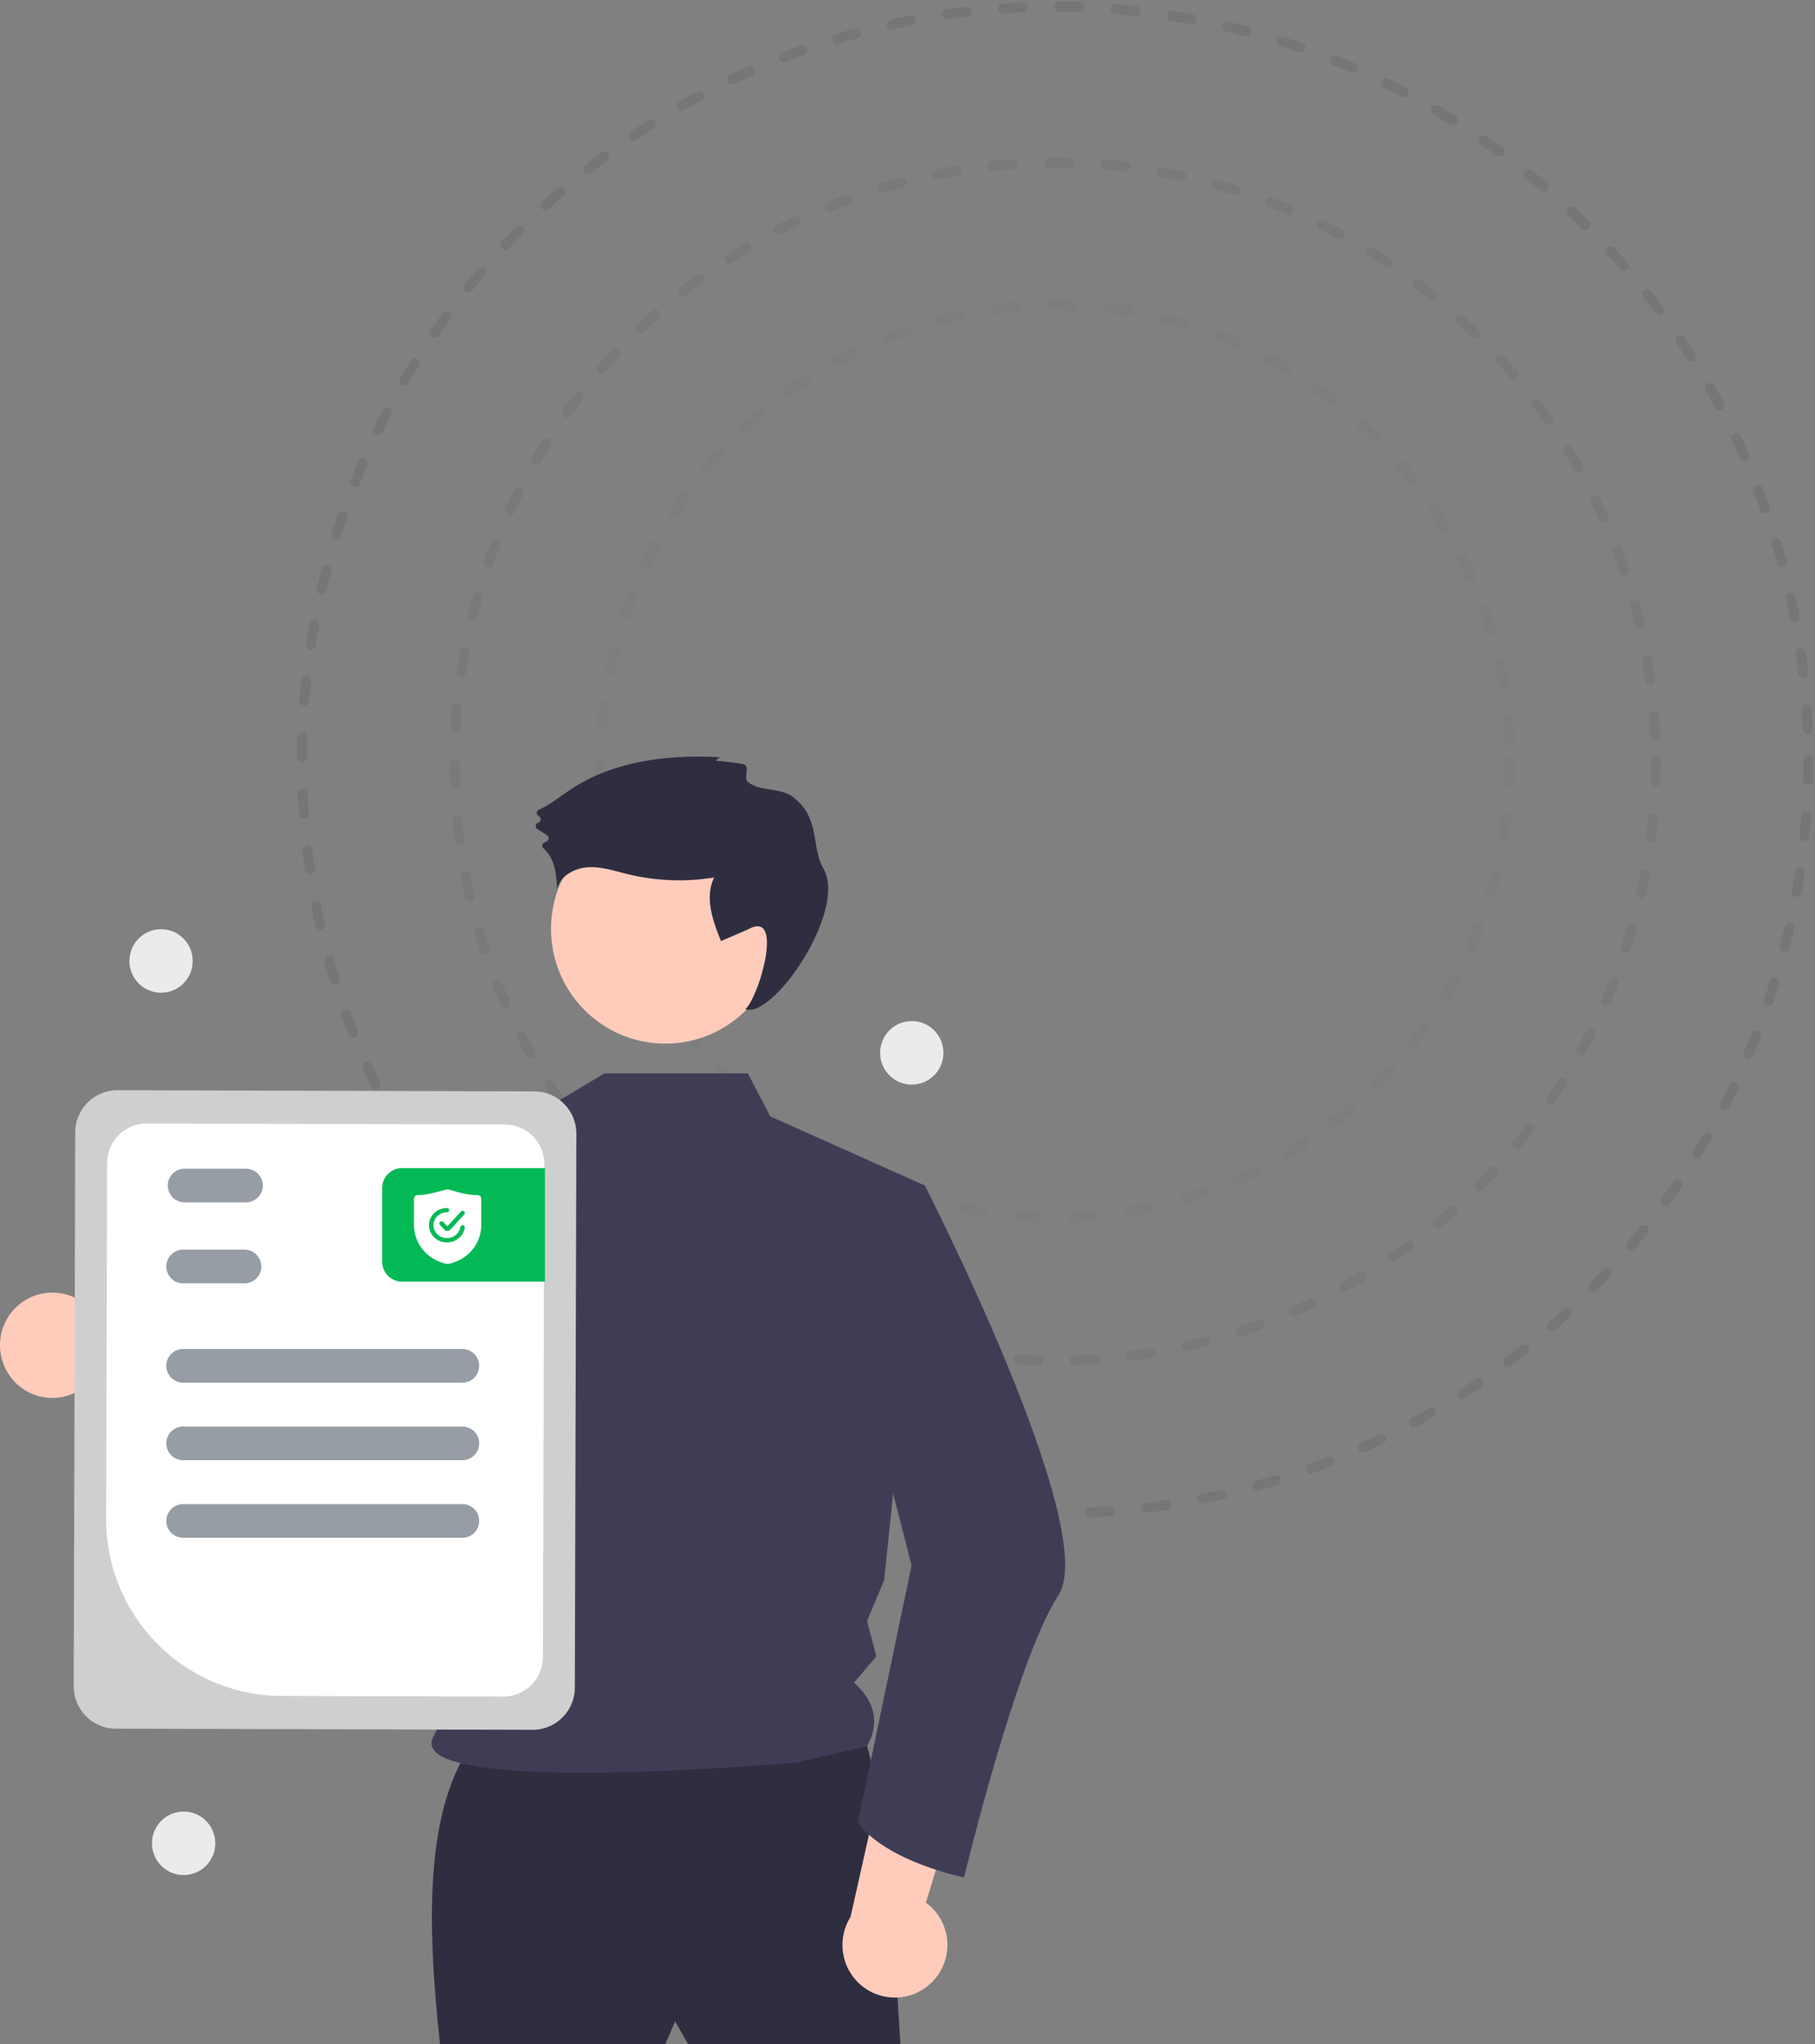 <svg xmlns="http://www.w3.org/2000/svg" width="547" height="616" fill="none"><rect width="100%" height="100%" fill="#808080" stroke="none"/><g stroke="#000" stroke-dasharray="6 11" stroke-linecap="round" stroke-width="3" opacity=".5"><circle cx="318" cy="229" r="227" stroke-opacity=".15"/><ellipse cx="318" cy="229.5" stroke-opacity=".1" rx="181" ry="180.5"/><ellipse cx="318" cy="229.5" stroke-opacity=".05" rx="137" ry="137.5"/></g><g clip-path="url(#a)"><path fill="#FFCCBC" d="M2.296 413.575a15.737 15.737 0 0 0 4.678 4.959 15.661 15.661 0 0 0 19.104-1.167l48.412 27.858-1.805-29.041-45.695-22.002a15.756 15.756 0 0 0-20.932-1.308 15.852 15.852 0 0 0-5.802 9.634 15.884 15.884 0 0 0 2.04 11.067Z"/><path fill="#2F2E41" d="M142.45 525.172c-14.36 20.166-13.847 53.903-9.84 90.828h67.896l2.953-6.911 3.936 6.911h63.96s-4.92-93.79-13.776-96.752c-8.856-2.962-115.129 5.924-115.129 5.924Z"/><path fill="#FFCCBC" d="M200.507 314.483c19.021 0 34.44-15.471 34.44-34.555 0-19.083-15.419-34.554-34.44-34.554-19.021 0-34.441 15.471-34.441 34.554 0 19.084 15.42 34.555 34.441 34.555Z"/><path fill="#3F3D56" d="m225.398 323.448 6.735 12.951 46.584 20.835-12.245 118.891-5.154 12.312 2.785 10.692-6.714 7.891c6.739 6.117 7.595 12.521 3.929 19.145l-21.452 4.93s-119.277 10.642-109.224-7.898c10.983-20.257 13.78-80.082-10.467-112.051-20.585-27.14-4.781-62.359-4.781-62.359l48.828-14.64 17.96-10.699h43.216Z"/><path fill="#2F2E41" d="M215.796 229.312a1.903 1.903 0 0 1 1.828-1.088c-15.768-.947-32.376.897-45.567 9.615-3.195 2.112-6.208 4.631-9.686 6.163a1.044 1.044 0 0 0-.608.83 1.041 1.041 0 0 0 .395.951l.382.301a1.047 1.047 0 0 1 .383 1.019 1.048 1.048 0 0 1-.724.813 1.047 1.047 0 0 0-.732.859 1.051 1.051 0 0 0 .469 1.028l2.927 1.898a1.046 1.046 0 0 1 .359 1.38 1.055 1.055 0 0 1-.349.381 5.28 5.28 0 0 1-.779.396 1.043 1.043 0 0 0-.659.787 1.056 1.056 0 0 0 .328.974 10.433 10.433 0 0 1 2.832 4.153c.976 2.546 1.151 5.317 1.316 8.039 1.008-3.927 5.28-6.239 9.315-6.474 4.035-.235 7.971 1.101 11.898 2.061a65.597 65.597 0 0 0 26.125 1.009c-2.95 5.94-.462 13.025 2.043 19.168l8.106-3.486c11.133-6.305 3.378 20.366-.784 24.027 8.498 2.956 30.741-29.852 23.585-42.297-3.722-6.473-1.08-14.823-8.397-20.963-3.587-3.788-10.748-2.104-14.404-5.252-1.439-1.24.754-4.555-1.223-5.277-.657-.24-8.271-1.257-8.379-1.015Z"/><path fill="#3F3D56" d="M157.46 337.491c-6.319 28.15-22.528 93.876-38.973 107.621a9.585 9.585 0 0 1-3.659 2.168c-57.803 14.128-76.324-21.911-76.324-21.911s15.49-7.573 15.883-22.377l31.24 9.725 27.231-61.486 4.007-3.75.023-.023 40.572-9.967Z"/><path fill="#FFCCBC" d="M280.704 597.439a15.776 15.776 0 0 0 4.784-12.438 15.8 15.8 0 0 0-1.926-6.55 15.745 15.745 0 0 0-4.507-5.116l16.204-53.581-27.803 8.275-11.126 49.613a15.885 15.885 0 0 0-2.22 11.033 15.854 15.854 0 0 0 5.643 9.727 15.762 15.762 0 0 0 10.658 3.513 15.766 15.766 0 0 0 10.293-4.476Z"/><path fill="#3F3D56" d="m265.876 354.237 12.843 2.997s53.086 103.627 40.293 123.372c-12.792 19.745-28.463 85.117-28.463 85.117s-23.178-4.623-32.035-16.47l16.218-77.532-16.728-65.159 7.872-52.325Z"/><path fill="#CFCFCF" d="m22.215 508.119.461-166.897a12.778 12.778 0 0 1 3.749-8.995 12.69 12.69 0 0 1 8.985-3.711l125.63.349a12.692 12.692 0 0 1 8.965 3.761 12.781 12.781 0 0 1 3.699 9.016l-.462 166.897a12.778 12.778 0 0 1-3.748 8.995 12.69 12.69 0 0 1-8.986 3.711l-125.63-.349a12.697 12.697 0 0 1-8.964-3.761 12.78 12.78 0 0 1-3.7-9.016Z"/><path fill="#fff" d="m31.988 457.736.297-107.297a11.966 11.966 0 0 1 3.51-8.424 11.882 11.882 0 0 1 8.416-3.475l107.968.3a11.885 11.885 0 0 1 8.396 3.522 11.966 11.966 0 0 1 3.465 8.443l-.411 148.517a11.966 11.966 0 0 1-3.511 8.424 11.89 11.89 0 0 1-8.416 3.475l-66.883-.186a52.95 52.95 0 0 1-37.4-15.689 53.303 53.303 0 0 1-15.43-37.61Z"/><path fill="#969DA4" d="M139.359 416.637H55.172a5.044 5.044 0 0 1-3.571-1.484 5.075 5.075 0 0 1-1.48-3.584c0-1.344.532-2.633 1.48-3.583a5.041 5.041 0 0 1 3.571-1.485h84.187a5.04 5.04 0 0 1 3.572 1.485 5.076 5.076 0 0 1 0 7.167 5.044 5.044 0 0 1-3.572 1.484Zm-65.216-54.335H55.62a5.044 5.044 0 0 1-3.571-1.484 5.079 5.079 0 0 1 0-7.168 5.044 5.044 0 0 1 3.572-1.484h18.52c1.34 0 2.625.534 3.573 1.484a5.079 5.079 0 0 1 0 7.168 5.044 5.044 0 0 1-3.572 1.484Zm-.449 24.407H55.172a5.044 5.044 0 0 1-3.571-1.484 5.079 5.079 0 0 1 0-7.168 5.044 5.044 0 0 1 3.571-1.484h18.522c1.34 0 2.624.534 3.571 1.484a5.079 5.079 0 0 1 0 7.168 5.044 5.044 0 0 1-3.572 1.484Zm65.665 53.297H55.172a5.044 5.044 0 0 1-3.571-1.484 5.079 5.079 0 0 1 0-7.168 5.044 5.044 0 0 1 3.571-1.484h84.187c1.34 0 2.625.534 3.572 1.484a5.08 5.08 0 0 1 0 7.168 5.044 5.044 0 0 1-3.572 1.484Zm0 23.369H55.172a5.044 5.044 0 0 1-3.571-1.484 5.079 5.079 0 0 1 0-7.168 5.044 5.044 0 0 1 3.571-1.484h84.187c1.34 0 2.625.534 3.572 1.484a5.08 5.08 0 0 1 0 7.168 5.044 5.044 0 0 1-3.572 1.484Z"/><path fill="#fff" d="M130.256 484.314a2.239 2.239 0 0 1-1.789-.897l-5.483-7.336a2.245 2.245 0 0 1 1.233-3.521 2.224 2.224 0 0 1 1.695.244c.252.151.473.35.649.586l3.587 4.798 9.214-13.866a2.238 2.238 0 0 1 2.296-.962 2.234 2.234 0 0 1 1.761 1.764 2.25 2.25 0 0 1-.336 1.687l-10.967 16.504a2.234 2.234 0 0 1-1.798.998l-.062.001Z"/><path fill="#EBEBEB" d="M48.541 299.146c5.27 0 9.541-4.286 9.541-9.573 0-5.287-4.271-9.573-9.54-9.573-5.27 0-9.542 4.286-9.542 9.573 0 5.287 4.272 9.573 9.541 9.573Zm6.801 265.873c5.27 0 9.541-4.286 9.541-9.572 0-5.287-4.271-9.573-9.541-9.573-5.27 0-9.541 4.286-9.541 9.573 0 5.286 4.271 9.572 9.541 9.572Zm219.445-238.193c5.27 0 9.542-4.285 9.542-9.572 0-5.287-4.272-9.573-9.542-9.573-5.269 0-9.541 4.286-9.541 9.573 0 5.287 4.272 9.572 9.541 9.572Z"/><path fill="#02B956" d="M115.176 357.989a6 6 0 0 1 6-6h43.056v34.204h-43.056a6 6 0 0 1-6-6v-22.204Z"/><path fill="#fff" d="M134.656 358.427c.189-.041.385-.029.571.018.386.091.762.213 1.142.324 1.856.554 3.743 1.051 5.68 1.254.547.057 1.097.086 1.647.081.287.001.592.023.839.18.259.152.408.432.455.713.055.323.042.651.045.977v6.151c-.005.575.014 1.152-.019 1.726a11.564 11.564 0 0 1-1.652 5.316 12 12 0 0 1-3.584 3.752c-.746.5-1.548.923-2.392 1.251-.409.155-.819.307-1.229.459a3.705 3.705 0 0 1-2.547-.013c-.44-.166-.883-.324-1.319-.497a12.18 12.18 0 0 1-4.896-3.599 11.713 11.713 0 0 1-2.246-4.407 11.486 11.486 0 0 1-.377-2.972v-7.447c.007-.299-.001-.606.095-.894a.953.953 0 0 1 .474-.556c.208-.108.45-.133.684-.139.99.005 1.974-.133 2.945-.306 1.387-.253 2.753-.599 4.111-.967.524-.137 1.042-.295 1.573-.405Zm-.387 5.602c-1.376.099-2.699.728-3.616 1.716a5.095 5.095 0 0 0-1.159 1.993 4.968 4.968 0 0 0 .046 3.053 5.138 5.138 0 0 0 1.267 2.008 5.48 5.48 0 0 0 2.07 1.274 5.718 5.718 0 0 0 2.581.251 5.516 5.516 0 0 0 3.139-1.524 5.065 5.065 0 0 0 1.481-2.885.641.641 0 0 0-.24-.574.7.7 0 0 0-.741-.075.65.65 0 0 0-.363.505c-.147.98-.712 1.89-1.53 2.491a4.194 4.194 0 0 1-2.356.814 4.241 4.241 0 0 1-2.314-.593 3.97 3.97 0 0 1-1.58-1.762 3.726 3.726 0 0 1-.186-2.542 3.883 3.883 0 0 1 1.434-2.054 4.188 4.188 0 0 1 2.468-.816.762.762 0 0 0 .28-.046.652.652 0 0 0 .425-.613.652.652 0 0 0-.458-.603c-.21-.062-.433-.025-.648-.018Zm4.828.921c-.139.06-.228.182-.327.287-1.317 1.437-2.632 2.876-3.951 4.312-.41-.447-.817-.896-1.227-1.343a.682.682 0 0 0-.412-.195.687.687 0 0 0-.626.266.628.628 0 0 0 .029.789c.437.481.876.96 1.314 1.44a1.235 1.235 0 0 0 1.591.217c.139-.086.247-.208.354-.326l3.969-4.333c.082-.09.173-.176.218-.289a.634.634 0 0 0-.166-.73.7.7 0 0 0-.766-.095Z"/></g><defs><clipPath id="a"><path fill="#fff" d="M0 228h321v388H0z"/></clipPath></defs></svg>